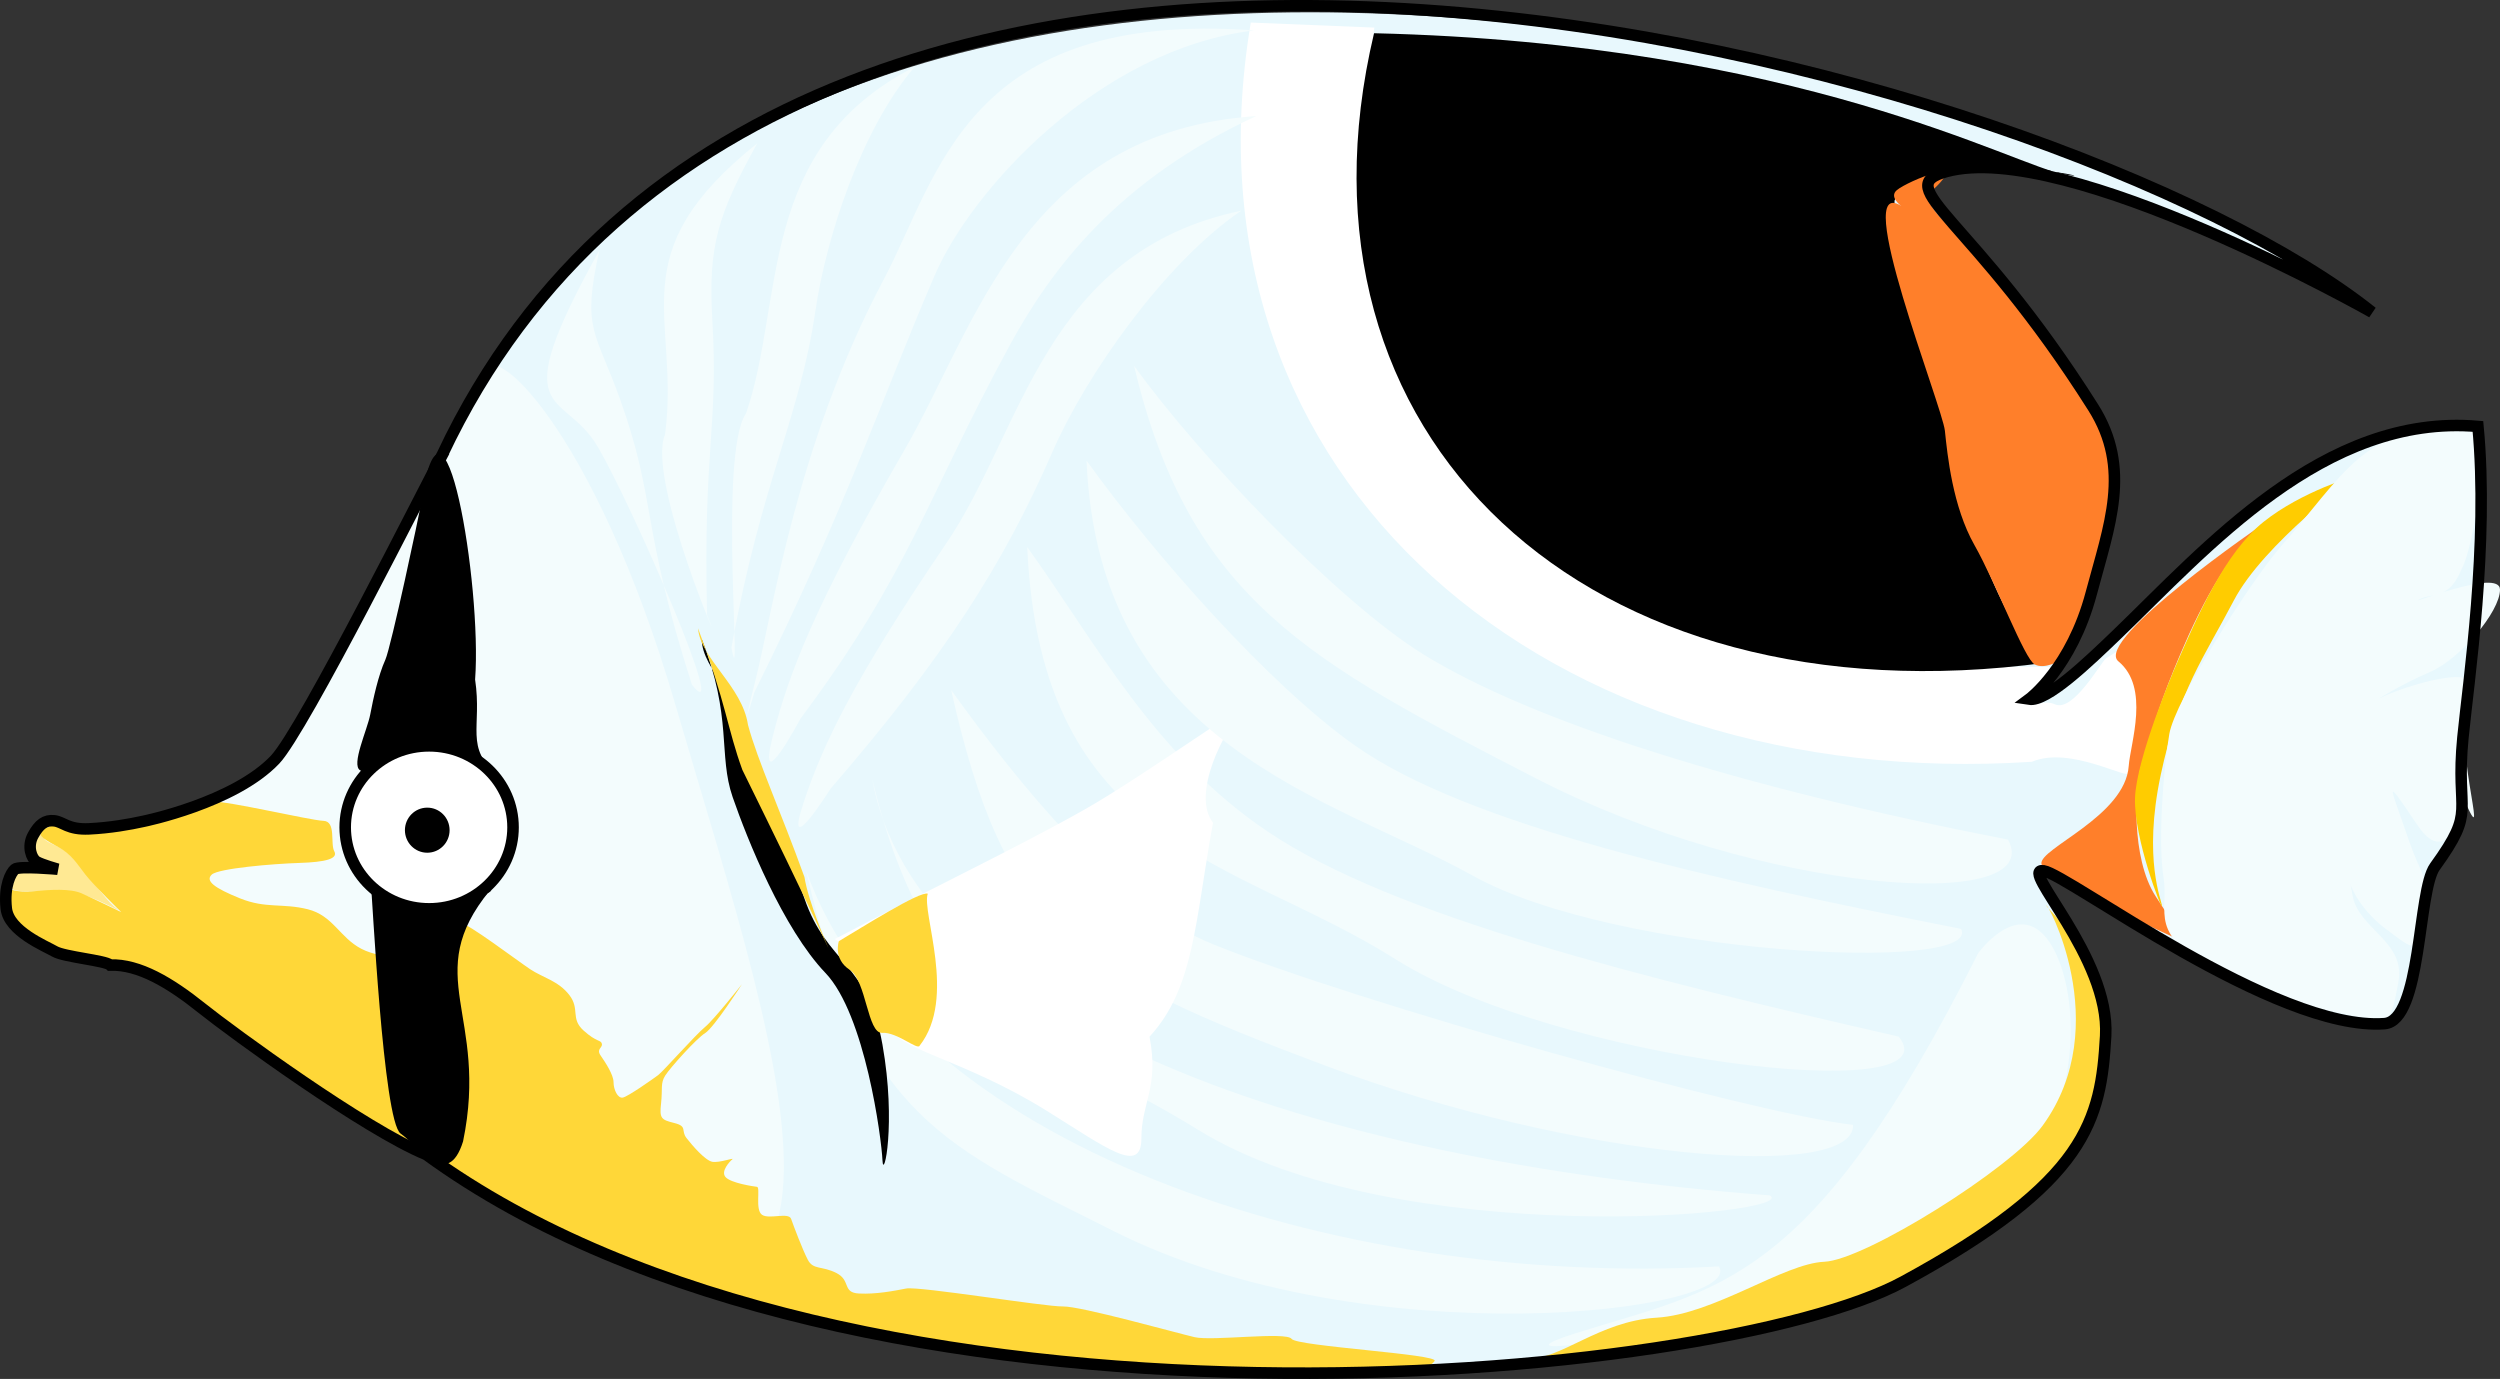 <?xml version="1.0" encoding="UTF-8" standalone="no"?>
<!-- Created with Inkscape (http://www.inkscape.org/) -->

<svg
   xmlns:dc="http://purl.org/dc/elements/1.1/"
   xmlns:cc="http://creativecommons.org/ns#"
   xmlns:rdf="http://www.w3.org/1999/02/22-rdf-syntax-ns#"
   xmlns:svg="http://www.w3.org/2000/svg"
   xmlns="http://www.w3.org/2000/svg"
   xmlns:sodipodi="http://sodipodi.sourceforge.net/DTD/sodipodi-0.dtd"
   xmlns:inkscape="http://www.inkscape.org/namespaces/inkscape"
   width="640"
   height="353.004"
   id="svg2"
   version="1.1"
   inkscape:version="0.48.1 r9760"
   sodipodi:docname="bfish.svg"
   inkscape:export-filename="/media/DATA/web/jelly2.0/dl/bfish.png"
   inkscape:export-xdpi="24.610001"
   inkscape:export-ydpi="24.610001">
  <rect width="100%" height="100%" fill="#333333" stroke="none"/>
  <title
     id="title4207">butterflyfish</title>
  <defs
     id="defs4" />
  <sodipodi:namedview
     id="base"
     pagecolor="#ffffff"
     bordercolor="#666666"
     borderopacity="1.0"
     inkscape:pageopacity="0.0"
     inkscape:pageshadow="2"
     inkscape:zoom="0.54392125"
     inkscape:cx="0.69523285"
     inkscape:cy="186.32357"
     inkscape:document-units="px"
     inkscape:current-layer="layer1"
     showgrid="false"
     inkscape:window-width="1364"
     inkscape:window-height="720"
     inkscape:window-x="0"
     inkscape:window-y="24"
     inkscape:window-maximized="1"
     fit-margin-top="0"
     fit-margin-left="0"
     fit-margin-right="0"
     fit-margin-bottom="0" />
  <g
     inkscape:label="Ebene 1"
     inkscape:groupmode="layer"
     id="layer1"
     transform="translate(-259.938,-1801.604)">
    <path
       style="color:#000000;fill:#e8f8fd;fill-opacity:1;stroke:none;stroke-width:7.08;marker:none;visibility:visible;display:inline;overflow:visible;enable-background:accumulate"
       d="m 373.111,1918.115 c -3.563,6.415 -35.444,70.253 -42.756,77.96 -10.525,11.093 -33.685,15.783 -33.685,15.783 -3.486,0.775 -8.522,1.679 -13.945,1.937 -5.423,0.258 -6.585,-1.808 -8.909,-2.066 -2.324,-0.258 -3.874,0.904 -5.423,3.745 -1.55,2.841 -0.387,5.94 0.904,6.714 1.291,0.775 5.423,1.937 5.423,1.937 0,0 -9.942,-0.904 -10.975,0 -1.033,0.904 -2.841,4.261 -2.195,10.072 0.646,5.811 9.942,9.555 12.396,10.975 2.453,1.42 13.041,2.324 14.203,3.486 7.366,-0.244 15.358,4.552 23.35,10.945 7.992,6.394 41.958,31.169 57.543,37.563 109.491,79.802 330.699,58.283 378.044,32.592 47.345,-25.691 50.668,-41.492 51.899,-62.924 1.163,-20.237 -22.461,-43.286 -15.903,-42.305 6.293,0.942 59.394,41.133 87.259,39.13 9.602,-0.69 8.476,-34.019 12.931,-40.182 10.866,-15.032 5.198,-13.078 7.177,-33.103 1.41,-14.265 5.908,-48.916 3.066,-78.823 -39.426,-3.446 -68.968,30.644 -91.607,52.443 -7.529,7.249 -18.023,17.308 -22.516,16.609 0,0 10.833,-7.982 15.919,-27.14 4.589,-17.285 10.414,-31.848 0.492,-47.553 -30.864,-48.856 -52.278,-56.397 -37.589,-60.382 30.717,-8.332 108.978,36.02 108.978,36.02 -65.06,-59.102 -403.782,-154.552 -494.082,36.567 z"
       id="path3062"
       inkscape:connector-curvature="0"
       sodipodi:nodetypes="cssscsssscscsczssssscscssscc" />
    <path
       style="color:#000000;fill:#f3fcfd;fill-opacity:1;fill-rule:nonzero;stroke:none;stroke-width:2.3;marker:none;visibility:visible;display:inline;overflow:visible;enable-background:accumulate"
       d="m 466.288,2024.461 c 14.621,63.373 35.63,70.582 78.739,92.3 64.87,32.681 161.904,20.592 154.974,9.043 -98.845,5.602 -208.42,-30.901 -233.713,-101.343 z"
       id="path3969-9-1-3-8-6-4"
       inkscape:connector-curvature="0"
       sodipodi:nodetypes="cscc" />
    <path
       style="color:#000000;fill:#f3fcfd;fill-opacity:1;fill-rule:nonzero;stroke:none;stroke-width:2.3;marker:none;visibility:visible;display:inline;overflow:visible;enable-background:accumulate"
       d="m 483.184,2000.834 c 14.974,63.196 46.192,66.961 83.412,89.963 51.038,31.541 155,21.735 146.407,16.831 -117.812,-8.94 -218.704,-44.213 -229.819,-106.795 z"
       id="path3969-9-1-3-8-6"
       inkscape:connector-curvature="0"
       sodipodi:nodetypes="cscc" />
    <path
       style="color:#000000;fill:#f3fcfd;fill-opacity:1;fill-rule:nonzero;stroke:none;stroke-width:2.3;marker:none;visibility:visible;display:inline;overflow:visible;enable-background:accumulate"
       d="m 734.327,2089.567 c -25.781,-2.865 -127.08,-31.373 -163.778,-46.195 -24.971,-10.086 -49.633,-40.819 -67.117,-65.124 13.746,61.354 31.35,72.005 95.873,96.194 64.524,24.189 135.501,29.724 135.021,15.125 z"
       id="path3969-9-1-3-8"
       inkscape:connector-curvature="0"
       sodipodi:nodetypes="csczc" />
    <path
       style="color:#000000;fill:#f3fcfd;fill-opacity:1;fill-rule:nonzero;stroke:none;stroke-width:2.3;marker:none;visibility:visible;display:inline;overflow:visible;enable-background:accumulate"
       d="m 746.01,2066.981 c -66.081,-15.115 -129.082,-30.717 -161.441,-52.426 -29.234,-19.612 -44.181,-48.607 -61.665,-72.912 3.478,76.992 53.319,79.626 94.316,105.54 40.997,25.914 143.444,38.023 128.791,19.798 z"
       id="path3969-9-1-3"
       inkscape:connector-curvature="0"
       sodipodi:nodetypes="csczc" />
    <path
       style="color:#000000;fill:#f3fcfd;fill-opacity:1;stroke:none;stroke-width:7.08;marker:none;visibility:visible;display:inline;overflow:visible;enable-background:accumulate"
       d="m 384.014,1897.865 c -3.563,6.415 -46.347,90.503 -53.659,98.209 -10.525,11.093 -33.685,15.783 -33.685,15.783 -3.486,0.775 -8.522,1.679 -13.945,1.937 -5.423,0.258 -6.585,-1.808 -8.909,-2.066 -2.324,-0.258 -3.874,0.904 -5.423,3.745 -1.55,2.841 -0.387,5.94 0.904,6.714 1.291,0.775 5.423,1.937 5.423,1.937 0,0 -9.942,-0.904 -10.975,0 -1.033,0.904 -2.841,4.261 -2.195,10.072 0.646,5.811 9.942,9.555 12.396,10.975 2.453,1.42 13.041,2.324 14.203,3.486 7.366,-0.244 15.358,4.552 23.35,10.945 7.992,6.394 41.958,31.169 57.543,37.563 131.149,87.26 90.839,-22.558 63.828,-115.037 -20.913,-71.602 -48.503,-95.811 -48.855,-84.262 z"
       id="path3062-71"
       inkscape:connector-curvature="0"
       sodipodi:nodetypes="cssscsssscscscsc" />
    <path
       style="color:#000000;fill:#ffe993;fill-opacity:1;stroke:none;stroke-width:8;marker:none;visibility:visible;display:inline;overflow:visible;enable-background:accumulate"
       d="m 272.203,2013.233 c -2.774,3.841 0.107,3.628 3.735,5.762 3.628,2.134 10.351,12.485 13.552,14.939 3.201,2.454 -6.189,-3.735 -12.592,-4.162 -6.403,-0.427 -13.445,0.854 -14.299,-1.067 -0.854,-1.921 1.281,-4.055 2.774,-4.695 1.494,-0.64 8.643,-0.213 8.003,-0.747 -0.64,-0.533 -5.549,0.213 -5.549,-2.561 0,-2.774 0.96,-6.829 1.921,-7.149 0.96,-0.32 2.454,-0.32 2.454,-0.32 z"
       id="path3878"
       inkscape:connector-curvature="0"
       sodipodi:nodetypes="cssssssssc" />
    <path
       style="color:#000000;fill:#ffd738;fill-opacity:1;stroke:none;stroke-width:8;marker:none;visibility:visible;display:inline;overflow:visible;enable-background:accumulate"
       d="m 275.298,2012.273 c 2.774,1.601 8.43,1.707 12.912,0.96 4.482,-0.747 24.436,-5.762 26.677,-6.296 2.241,-0.533 24.543,4.695 27.851,4.802 3.308,0.107 1.707,5.869 2.774,7.79 1.067,1.921 -2.241,2.774 -8.964,2.988 -6.723,0.213 -20.702,1.387 -22.409,2.988 -1.707,1.601 0.64,3.415 7.256,6.082 6.616,2.668 10.778,1.174 17.287,2.774 6.509,1.601 8.217,7.256 13.765,10.137 5.549,2.881 15.366,2.668 16.86,0.213 1.494,-2.454 3.308,2.454 5.442,0.107 2.134,-2.348 2.774,-5.869 3.521,-6.616 0.747,-0.747 14.192,9.39 17.394,11.525 3.201,2.134 7.256,2.988 10.031,6.616 2.774,3.628 0.213,5.976 3.628,9.07 3.415,3.095 4.482,2.348 4.695,3.415 0.213,1.067 -1.494,1.28 -0.32,2.988 1.174,1.707 3.308,4.909 3.308,6.829 0,1.921 1.067,4.162 2.348,3.948 1.281,-0.213 7.79,-4.802 9.07,-5.762 1.28,-0.96 9.604,-10.351 11.951,-12.271 2.348,-1.921 9.497,-10.991 9.497,-10.991 0,0 -7.149,11.098 -9.39,12.485 -2.241,1.387 -8.964,8.857 -10.244,10.884 -1.281,2.027 -0.64,3.308 -1.067,7.15 -0.427,3.841 0,4.162 3.415,5.015 3.415,0.854 1.601,1.921 3.095,3.841 1.494,1.921 4.802,5.762 6.616,6.082 1.814,0.32 5.762,-1.174 5.122,-0.64 -0.64,0.534 -3.095,3.095 -1.707,4.588 1.387,1.494 7.043,2.348 8.003,2.454 0.96,0.107 -0.534,5.869 1.281,7.15 1.814,1.28 6.829,-0.747 7.47,1.067 0.64,1.814 2.881,7.79 4.268,10.457 1.387,2.668 3.628,1.494 7.363,3.415 3.735,1.921 1.387,5.015 5.762,5.229 4.375,0.213 8.75,-0.64 12.058,-1.28 3.308,-0.64 35.641,4.695 40.123,4.588 4.482,-0.107 29.126,6.798 33.714,7.865 4.588,1.067 23.447,-1.482 24.835,0.438 1.387,1.921 37.825,3.908 36.605,5.658 -5.464,7.835 -52.528,1.179 -61.015,1.393 -6.937,0.174 -35.312,-1.162 -38.087,-1.802 -2.774,-0.64 -56.342,-7.47 -80.245,-15.366 -23.903,-7.896 -56.983,-20.381 -65.306,-27.211 -8.323,-6.829 -13.765,-10.564 -16.433,-11.311 -2.668,-0.747 -25.824,-14.619 -27.531,-16.113 -1.707,-1.494 -26.891,-20.275 -29.132,-21.662 -2.241,-1.387 -9.497,-6.082 -11.845,-7.043 -2.348,-0.96 -12.378,-3.201 -15.9,-3.841 -3.521,-0.64 -16.22,-5.762 -18.247,-8.003 -2.027,-2.241 -1.494,-10.031 -1.494,-10.031 0,0 2.134,1.174 6.509,0.747 4.375,-0.427 9.497,-0.747 12.378,0.533 2.881,1.28 10.137,4.802 10.137,4.802 0,0 -7.043,-6.829 -9.177,-9.604 -2.134,-2.774 -3.628,-5.229 -6.936,-7.043 -3.308,-1.814 -5.335,-2.881 -4.268,-4.055 1.067,-1.174 4.695,-2.134 4.695,-2.134 z"
       id="path3880"
       inkscape:connector-curvature="0"
       sodipodi:nodetypes="cscssssssssssssscssccscssssscsscssssssssssssssscscsscsscsssc" />
    <path
       style="color:#000000;fill:#000000;stroke:none;stroke-width:8;marker:none;visibility:visible;display:inline;overflow:visible;enable-background:accumulate"
       d="m 382.846,1996.053 c -3.095,5.976 -2.881,13.659 -2.561,18.461 0.32,4.802 0.96,12.378 1.067,15.473 0.107,3.095 5.804,-1.077 3.99,-0.436 -17.908,21.859 -0.144,31.782 -6.861,64.259 -3.98,12.695 -11.501,1.088 -15.982,-2.007 -4.482,-3.095 -7.299,-61.932 -7.619,-63.853 -0.32,-1.921 5.558,2.571 4.064,0.436 -1.494,-2.134 -8.217,-9.39 -7.363,-12.058 0.854,-2.668 2.988,-0.533 3.735,-5.122 0.747,-4.588 0.107,-5.762 2.774,-7.79 2.668,-2.027 4.162,-4.268 4.802,-6.189 0.64,-1.921 -5.643,4.544 -10.763,1.567 -2.372,-1.379 1.846,-10.349 2.593,-14.297 0.747,-3.948 2.027,-9.934 3.873,-14.02 1.431,-3.168 8.747,-37.407 9.155,-40.159 5.655,-38.142 15.617,21.061 13.816,45.248 1.843,12.288 -2.807,17.369 5.879,24.627 z"
       id="path3902"
       inkscape:connector-curvature="0"
       sodipodi:nodetypes="cssccsssssssssssccc" />
    <path
       sodipodi:type="arc"
       style="color:#000000;fill:#ffffff;stroke:#000000;stroke-width:6.57;stroke-opacity:1;marker:none;visibility:visible;display:inline;overflow:visible;enable-background:accumulate"
       id="path3882"
       sodipodi:cx="56.956425"
       sodipodi:cy="918.09863"
       sodipodi:rx="47.741005"
       sodipodi:ry="46.461082"
       d="m 104.697,918.099 c 0,25.66 -21.374,46.461 -47.741,46.461 -26.367,0 -47.741,-20.801 -47.741,-46.461 0,-25.66 21.374,-46.461 47.741,-46.461 26.367,0 47.741,20.801 47.741,46.461 z"
       transform="matrix(0.45,0,0,0.449,344.163,1601.178)" />
    <path
       sodipodi:type="arc"
       style="color:#000000;fill:#ffffff;stroke:none;stroke-width:8;marker:none;visibility:visible;display:inline;overflow:visible;enable-background:accumulate"
       id="path3882-1"
       sodipodi:cx="56.956425"
       sodipodi:cy="918.09863"
       sodipodi:rx="47.741005"
       sodipodi:ry="46.461082"
       d="m 104.697,918.099 c 0,25.66 -21.374,46.461 -47.741,46.461 -26.367,0 -47.741,-20.801 -47.741,-46.461 0,-25.66 21.374,-46.461 47.741,-46.461 26.367,0 47.741,20.801 47.741,46.461 z"
       transform="matrix(0.161,0,0,0.177,360.479,1851.464)" />
    <path
       style="color:#000000;fill:#000000;stroke:none;stroke-width:8;marker:none;visibility:visible;display:inline;overflow:visible;enable-background:accumulate"
       d="m 439.579,1965.234 c 7.92,20.009 4.169,29.597 7.92,40.435 3.752,10.838 12.895,33.646 23.761,45.021 10.148,10.624 14.337,42.274 14.59,47.939 0.243,5.43 3.601,-9.289 0,-29.597 -3.767,-21.245 -14.173,-20.426 -20.009,-37.517 -5.836,-17.091 -12.089,-30.848 -14.173,-40.018 -0.819,-9.994 -12.089,-18.438 -12.089,-26.262 z"
       id="path3904"
       inkscape:connector-curvature="0"
       sodipodi:nodetypes="cssssscc" />
    <path
       style="color:#000000;fill:#ffffff;fill-opacity:1;stroke:none;stroke-width:7.563;marker:none;visibility:visible;display:inline;overflow:visible;enable-background:accumulate"
       d="m 473.607,2042.026 c 23.269,-12.263 46.602,-23.362 63.933,-33.157 15.539,-8.782 45.534,-30.566 40.852,-25.71 -5.174,5.366 -13.54,21.828 -7.92,29.064 -4.594,24.981 -4.72,42.266 -16.257,54.773 2.501,13.041 -2.084,16.767 -2.084,26.083 0,9.315 -8.865,2.461 -24.178,-7.08 -21.639,-13.482 -39.852,-16.077 -39.602,-21.611 0.37,-8.155 -14.349,-22.714 -14.744,-22.361 z"
       id="path3906"
       inkscape:connector-curvature="0"
       sodipodi:nodetypes="cssccsssc" />
    <path
       style="color:#000000;fill:#ffffff;stroke:none;stroke-width:8;marker:none;visibility:visible;display:inline;overflow:visible;enable-background:accumulate"
       d="m 580.141,1807.379 c -19.719,117.993 76.957,197.203 199.947,189.243 9.927,-4.217 24.87,4.937 25.001,2.8 0.399,-6.494 22.807,-48.592 -5.987,-29.276 -1.249,0.838 -8.406,13.902 -13.093,11.77 -3.051,-1.388 -5.771,1.083 -5.455,-0.602 1.357,-7.243 5.563,-8.937 5.563,-8.937 0,0 -30.959,-0.057 -53.71,-1.644 -83.549,-7.018 -133.449,-72.7 -120.634,-162.064 z"
       id="path3908"
       inkscape:connector-curvature="0"
       sodipodi:nodetypes="ccsssscccc" />
    <path
       style="color:#000000;fill:#ff7f2a;fill-opacity:1;stroke:none;stroke-width:7.538;marker:none;visibility:visible;display:inline;overflow:visible;enable-background:accumulate"
       d="m 816.463,1972.995 c -4.233,10.335 -6.808,19.525 -8.396,24.692 -1.587,5.168 -2.645,23.489 3.704,33.354 6.349,9.865 8.465,12.214 8.465,12.214 0,0 -37.099,-16.309 -37.691,-20.53 -0.552,-3.938 21.435,-12.137 22.347,-25.038 0.411,-5.819 5.512,-20.052 -2.645,-26.777 -6.499,-5.359 37.344,-35.353 37.344,-35.353 -11.039,8.939 -18.895,27.103 -23.128,37.438 z"
       id="path3910"
       inkscape:connector-curvature="0"
       sodipodi:nodetypes="ssscssscs" />
    <path
       style="color:#000000;fill:#000000;stroke:none;stroke-width:8;marker:none;visibility:visible;display:inline;overflow:visible;enable-background:accumulate"
       d="m 611.693,1810.111 c -24.559,103.347 54.515,176.992 172.077,161.14 -7.531,-1.63 -22.544,-40.57 -22.617,-47.385 -0.142,-13.392 -18.007,-68.613 -16.091,-71.192 11.162,-15.028 56.783,-4.21 43.515,-6.387 -12.75,-2.092 -67.638,-33.583 -176.884,-36.177 z"
       id="path3912"
       inkscape:connector-curvature="0"
       sodipodi:nodetypes="ccsssc" />
    <path
       style="color:#000000;fill:#ff7f2a;stroke:none;stroke-width:8;marker:none;visibility:visible;display:inline;overflow:visible;enable-background:accumulate"
       d="m 746.646,1854.313 c -13.104,-8.208 10.524,51.304 11.182,57.553 0.658,6.249 1.973,19.404 7.564,29.27 5.591,9.866 12.826,29.27 15.457,30.585 2.631,1.315 6.249,-0.987 6.249,-0.987 0,0 6.577,-7.564 6.906,-12.826 0.329,-5.262 5.591,-14.799 5.92,-21.048 0.329,-6.248 5.92,-17.43 -1.973,-28.612 -7.893,-11.182 -28.612,-37.163 -31.901,-41.438 -3.289,-4.275 -15.266,-13.075 -11.839,-16.115 10.866,-9.637 -5.837,-2.775 -8.659,-0.438 -2.149,1.78 1.095,4.055 1.095,4.055 z"
       id="path3914"
       inkscape:connector-curvature="0"
       sodipodi:nodetypes="cssscssssssc" />
    <path
       style="color:#000000;fill:#ffcc00;fill-opacity:1;stroke:none;stroke-width:8;marker:none;visibility:visible;display:inline;overflow:visible;enable-background:accumulate"
       d="m 816.367,1973.366 c 6.249,-14.47 13.155,-30.256 23.021,-38.149 9.866,-7.893 23.679,-11.839 23.679,-11.839 0,0 -23.679,17.43 -31.243,31.901 -7.564,14.47 -14.142,23.021 -18.746,44.727 -4.604,21.706 0.329,32.226 0.329,33.542 0,1.315 -7.235,-17.427 -6.906,-27.622 0.329,-10.195 9.866,-32.558 9.866,-32.558 z"
       id="path3916"
       inkscape:connector-curvature="0"
       sodipodi:nodetypes="cscssssc" />
    <path
       style="color:#000000;fill:#f3fcfd;fill-opacity:1;fill-rule:nonzero;stroke:none;stroke-width:7.08;marker:none;visibility:visible;display:inline;overflow:visible;enable-background:accumulate"
       d="m 766.334,2045.649 c -42.988,85.456 -66.168,85.63 -103.145,97.306 -36.976,11.677 89.522,-9.731 110.929,-35.03 21.407,-25.3 17.515,-56.438 9.731,-66.168 -7.785,-9.731 -17.515,3.892 -17.515,3.892 z"
       id="path4022"
       inkscape:connector-curvature="0"
       sodipodi:nodetypes="csssc" />
    <path
       style="color:#000000;fill:#ffd83a;fill-opacity:1;stroke:none;stroke-width:8;marker:none;visibility:visible;display:inline;overflow:visible;enable-background:accumulate"
       d="m 681.783,2145.627 c 20.828,-1.736 46.057,-5.393 56.471,-11.468 10.414,-6.075 35.147,-18.224 39.92,-23.865 4.773,-5.641 16.721,-19.193 17.79,-23.865 8.226,-35.942 -11.493,-51.546 -12.129,-52.91 -0.434,-2.17 17.805,30.431 -0.989,56.253 -7.944,10.915 -45.461,34.407 -55.875,34.841 -10.414,0.434 -28.204,13.451 -42.957,14.319 -14.753,0.868 -24.703,10.913 -32.977,10.414 -8.472,-0.511 13.079,2.248 30.746,-3.719 z"
       id="path3920"
       inkscape:connector-curvature="0"
       sodipodi:nodetypes="cssscssssc" />
    <path
       style="color:#000000;fill:#f3fcfd;fill-opacity:1;stroke:none;stroke-width:7.027;marker:none;visibility:visible;display:inline;overflow:visible;enable-background:accumulate"
       d="m 843.444,1941.961 c -8.141,9.63 -26.68,38.969 -28.161,47.529 -1.48,8.56 -2.96,27.462 -1.48,36.735 1.48,9.273 -4.44,14.623 14.061,23.896 18.502,9.273 33.211,11.171 38.381,12.241 5.17,1.07 5.818,0.907 7.698,-9.436 1.88,-10.343 -10.339,-13.553 -11.749,-22.113 -1.41,-8.56 -1.88,0.713 8.46,8.56 10.339,7.846 6.11,4.28 8.46,-5.707 2.35,-9.986 1.41,-5.35 -2.82,-17.833 -4.23,-12.483 -6.676,-16.726 2.35,-3.21 8.843,13.243 11.511,-7.545 12.689,-4.993 6.003,13.006 -4.149,-17.345 1.021,-27.688 5.17,-10.343 -19.204,-1.704 -22.494,0.08 -3.29,1.783 4.7,-3.21 12.219,-6.42 7.52,-3.21 17.859,-15.336 17.859,-21.043 0,-5.706 -23.969,4.28 -20.679,2.497 3.29,-1.783 7.6,0.328 10.89,-7.876 2.897,-5.025 8.165,-34.561 0.994,-36.313 -26.46,-0.627 -30.864,12.117 -47.699,31.093 z"
       id="path3918"
       inkscape:connector-curvature="0"
       sodipodi:nodetypes="cssssssssssssssssccc" />
    <path
       style="color:#000000;fill:none;stroke:#000000;stroke-width:2.951;stroke-miterlimit:4;stroke-opacity:1;stroke-dasharray:none;marker:none;visibility:visible;display:inline;overflow:visible;enable-background:accumulate"
       d="m 373.111,1918.115 c -3.563,6.415 -35.444,70.253 -42.756,77.96 -10.525,11.093 -33.685,15.783 -33.685,15.783 -3.486,0.775 -8.522,1.679 -13.945,1.937 -5.423,0.258 -6.585,-1.808 -8.909,-2.066 -2.324,-0.258 -3.874,0.904 -5.423,3.745 -1.55,2.841 -0.387,5.94 0.904,6.714 1.291,0.775 5.423,1.937 5.423,1.937 0,0 -9.942,-0.904 -10.975,0 -1.033,0.904 -2.841,4.261 -2.195,10.072 0.646,5.811 9.942,9.555 12.396,10.975 2.453,1.42 13.041,2.324 14.203,3.486 7.366,-0.244 15.358,4.552 23.35,10.945 7.992,6.394 41.958,31.169 57.543,37.563 109.491,79.802 330.699,58.283 378.044,32.592 47.345,-25.691 50.668,-41.492 51.899,-62.924 1.163,-20.237 -22.461,-43.286 -15.903,-42.305 6.293,0.942 59.394,41.133 87.259,39.13 9.602,-0.69 8.476,-34.019 12.931,-40.182 10.866,-15.032 5.198,-13.078 7.177,-33.103 1.41,-14.265 6.687,-49.695 3.845,-79.602 -39.426,-3.446 -69.746,31.422 -92.386,53.221 -7.529,7.249 -18.023,17.308 -22.516,16.609 0,0 10.833,-7.982 15.919,-27.14 4.589,-17.285 10.414,-31.848 0.492,-47.553 -30.864,-48.856 -52.278,-56.397 -37.589,-60.382 30.717,-8.332 108.978,36.02 108.978,36.02 -79.227,-63.33 -403.705,-155.23 -494.082,36.567 z"
       id="path3062-7"
       inkscape:connector-curvature="0"
       sodipodi:nodetypes="cssscsssscscsczssssscscssscc" />
    <path
       sodipodi:type="arc"
       style="color:#000000;fill:#000000;fill-opacity:1;fill-rule:nonzero;stroke:none;stroke-width:8;marker:none;visibility:visible;display:inline;overflow:visible;enable-background:accumulate"
       id="path4000"
       sodipodi:cx="67.097008"
       sodipodi:cy="2073.6411"
       sodipodi:rx="7.8019776"
       sodipodi:ry="10.142571"
       d="m 74.899,2073.641 c 0,5.602 -3.493,10.143 -7.802,10.143 -4.309,0 -7.802,-4.541 -7.802,-10.143 0,-5.602 3.493,-10.143 7.802,-10.143 4.309,0 7.802,4.541 7.802,10.143 z"
       transform="matrix(0.733,0,0,0.569,320.134,834.229)" />
    <path
       style="color:#000000;fill:#ffd738;fill-opacity:1;stroke:none;stroke-width:8;marker:none;visibility:visible;display:inline;overflow:visible;enable-background:accumulate"
       d="m 438.629,1962.457 c 7.289,19.425 7.501,25.666 11.348,36.223 35.457,72.002 17.889,40.278 15.901,27.454 -6.003,-16.653 -12.059,-29.955 -14.456,-38.959 -1.469,-9.906 -12.148,-16.921 -12.793,-24.718 z"
       id="path3904-4"
       inkscape:connector-curvature="0"
       sodipodi:nodetypes="ccccc" />
    <path
       style="color:#000000;fill:#ffd738;fill-opacity:1;fill-rule:nonzero;stroke:none;stroke-width:7.08;marker:none;visibility:visible;display:inline;overflow:visible;enable-background:accumulate"
       d="m 474.678,2042.55 c 5.551,-3.28 20.75,-12.917 22.769,-12.161 -1.664,4.787 7.538,26.64 -2.08,38.904 -0.505,1.261 -5.803,-3.532 -9.587,-3.28 -3.784,0.252 -4.037,-13.372 -8.326,-16.147 -4.289,-2.775 -2.775,-7.317 -2.775,-7.317 z"
       id="path4020"
       inkscape:connector-curvature="0"
       sodipodi:nodetypes="ccccsc" />
    <path
       style="color:#000000;fill:#f3fcfd;fill-opacity:1;fill-rule:nonzero;stroke:none;stroke-width:2.3;marker:none;visibility:visible;display:inline;overflow:visible;enable-background:accumulate"
       d="m 472.554,2003.518 c 29.026,-33.564 44.299,-57.515 56.818,-86.246 8.518,-19.55 28.709,-48.41 48.322,-61.728 -50.344,10.499 -55.951,56.345 -75.415,85.008 -23.831,35.095 -31.708,51.586 -36.734,66.86 -5.027,15.274 7.009,-3.894 7.009,-3.894 z"
       id="path3969"
       inkscape:connector-curvature="0"
       sodipodi:nodetypes="cscszc" />
    <path
       style="color:#000000;fill:#f3fcfd;fill-opacity:1;fill-rule:nonzero;stroke:none;stroke-width:2.3;marker:none;visibility:visible;display:inline;overflow:visible;enable-background:accumulate"
       d="m 464.844,1985.601 c 28.137,-37.682 31.904,-55.712 53.526,-95.489 10.795,-19.858 27.846,-42.445 63.147,-58.792 -59.437,4.015 -71.621,53.679 -90.023,85.458 -22.532,38.91 -29.608,56.942 -33.764,73.471 -4.156,16.529 7.115,-4.649 7.115,-4.649 z"
       id="path3969-1"
       inkscape:connector-curvature="0"
       sodipodi:nodetypes="cscszc" />
    <path
       style="color:#000000;fill:#f3fcfd;fill-opacity:1;fill-rule:nonzero;stroke:none;stroke-width:2.3;marker:none;visibility:visible;display:inline;overflow:visible;enable-background:accumulate"
       d="m 453.057,1978.838 c 23.905,-48.204 32.715,-75.578 46.146,-106.704 9.507,-22.033 42.16,-57.947 81.829,-62.747 -73.608,-5.312 -80.689,37.05 -94.849,63.737 -22.374,42.167 -28.452,85.306 -32.902,102.845 -4.451,17.538 -0.224,2.869 -0.224,2.869 z"
       id="path3969-7"
       inkscape:connector-curvature="0"
       sodipodi:nodetypes="cscszc" />
    <path
       style="color:#000000;fill:#f3fcfd;fill-opacity:1;fill-rule:nonzero;stroke:none;stroke-width:2.3;marker:none;visibility:visible;display:inline;overflow:visible;enable-background:accumulate"
       d="m 447.183,1967.396 c 7.659,-42.463 17.479,-58.708 21.495,-86.187 2.733,-18.698 11.72,-46.516 25.39,-62.468 -40.601,20.695 -33.166,59.642 -43.136,88.679 -7.267,10.377 -0.721,76.178 -3.75,59.977 z"
       id="path3969-3"
       inkscape:connector-curvature="0"
       sodipodi:nodetypes="csccc" />
    <path
       style="color:#000000;fill:#f3fcfd;fill-opacity:1;fill-rule:nonzero;stroke:none;stroke-width:2.3;marker:none;visibility:visible;display:inline;overflow:visible;enable-background:accumulate"
       d="m 440.955,1959.079 c -1.059,-43.135 2.949,-47.787 1.342,-75.511 -1.093,-18.865 1.323,-26.895 11.496,-45.276 -35.595,28.455 -19.682,44.075 -23.593,74.527 -5.025,11.629 16.987,61.52 10.755,46.261 z"
       id="path3969-3-4"
       inkscape:connector-curvature="0"
       sodipodi:nodetypes="csccc" />
    <path
       style="color:#000000;fill:#f3fcfd;fill-opacity:1;fill-rule:nonzero;stroke:none;stroke-width:2.3;marker:none;visibility:visible;display:inline;overflow:visible;enable-background:accumulate"
       d="m 437.071,1976.891 c -13.164,-41.091 -9.001,-46.805 -18.35,-72.955 -6.362,-17.794 -9.922,-17.76 -5.338,-38.261 -24.723,44.413 -9.274,35.152 -0.381,50.364 8.893,15.212 34.329,73.747 24.069,60.853 z"
       id="path3969-3-43"
       inkscape:connector-curvature="0"
       sodipodi:nodetypes="csczc" />
    <path
       style="color:#000000;fill:#f3fcfd;fill-opacity:1;fill-rule:nonzero;stroke:none;stroke-width:2.3;marker:none;visibility:visible;display:inline;overflow:visible;enable-background:accumulate"
       d="m 773.996,2016.554 c -69.238,-13.477 -121.827,-30.24 -149.685,-47.438 -21.773,-13.441 -57.44,-50.776 -74.052,-73.869 14.227,60.045 45.203,75.881 102.854,105.61 57.651,29.729 131.084,34.633 120.882,15.697 z"
       id="path3969-9"
       inkscape:connector-curvature="0"
       sodipodi:nodetypes="csczc" />
    <path
       style="color:#000000;fill:#f3fcfd;fill-opacity:1;fill-rule:nonzero;stroke:none;stroke-width:2.3;marker:none;visibility:visible;display:inline;overflow:visible;enable-background:accumulate"
       d="m 761.975,2039.403 c -64.863,-12.796 -126.33,-26.569 -155.211,-46.974 -21.995,-15.54 -51.19,-48.607 -68.674,-72.912 3.138,73.516 62.514,86.019 98.989,106.319 36.474,20.299 130.626,25.01 124.896,13.568 z"
       id="path3969-9-1"
       inkscape:connector-curvature="0"
       sodipodi:nodetypes="csczc" />
  </g>
</svg>
